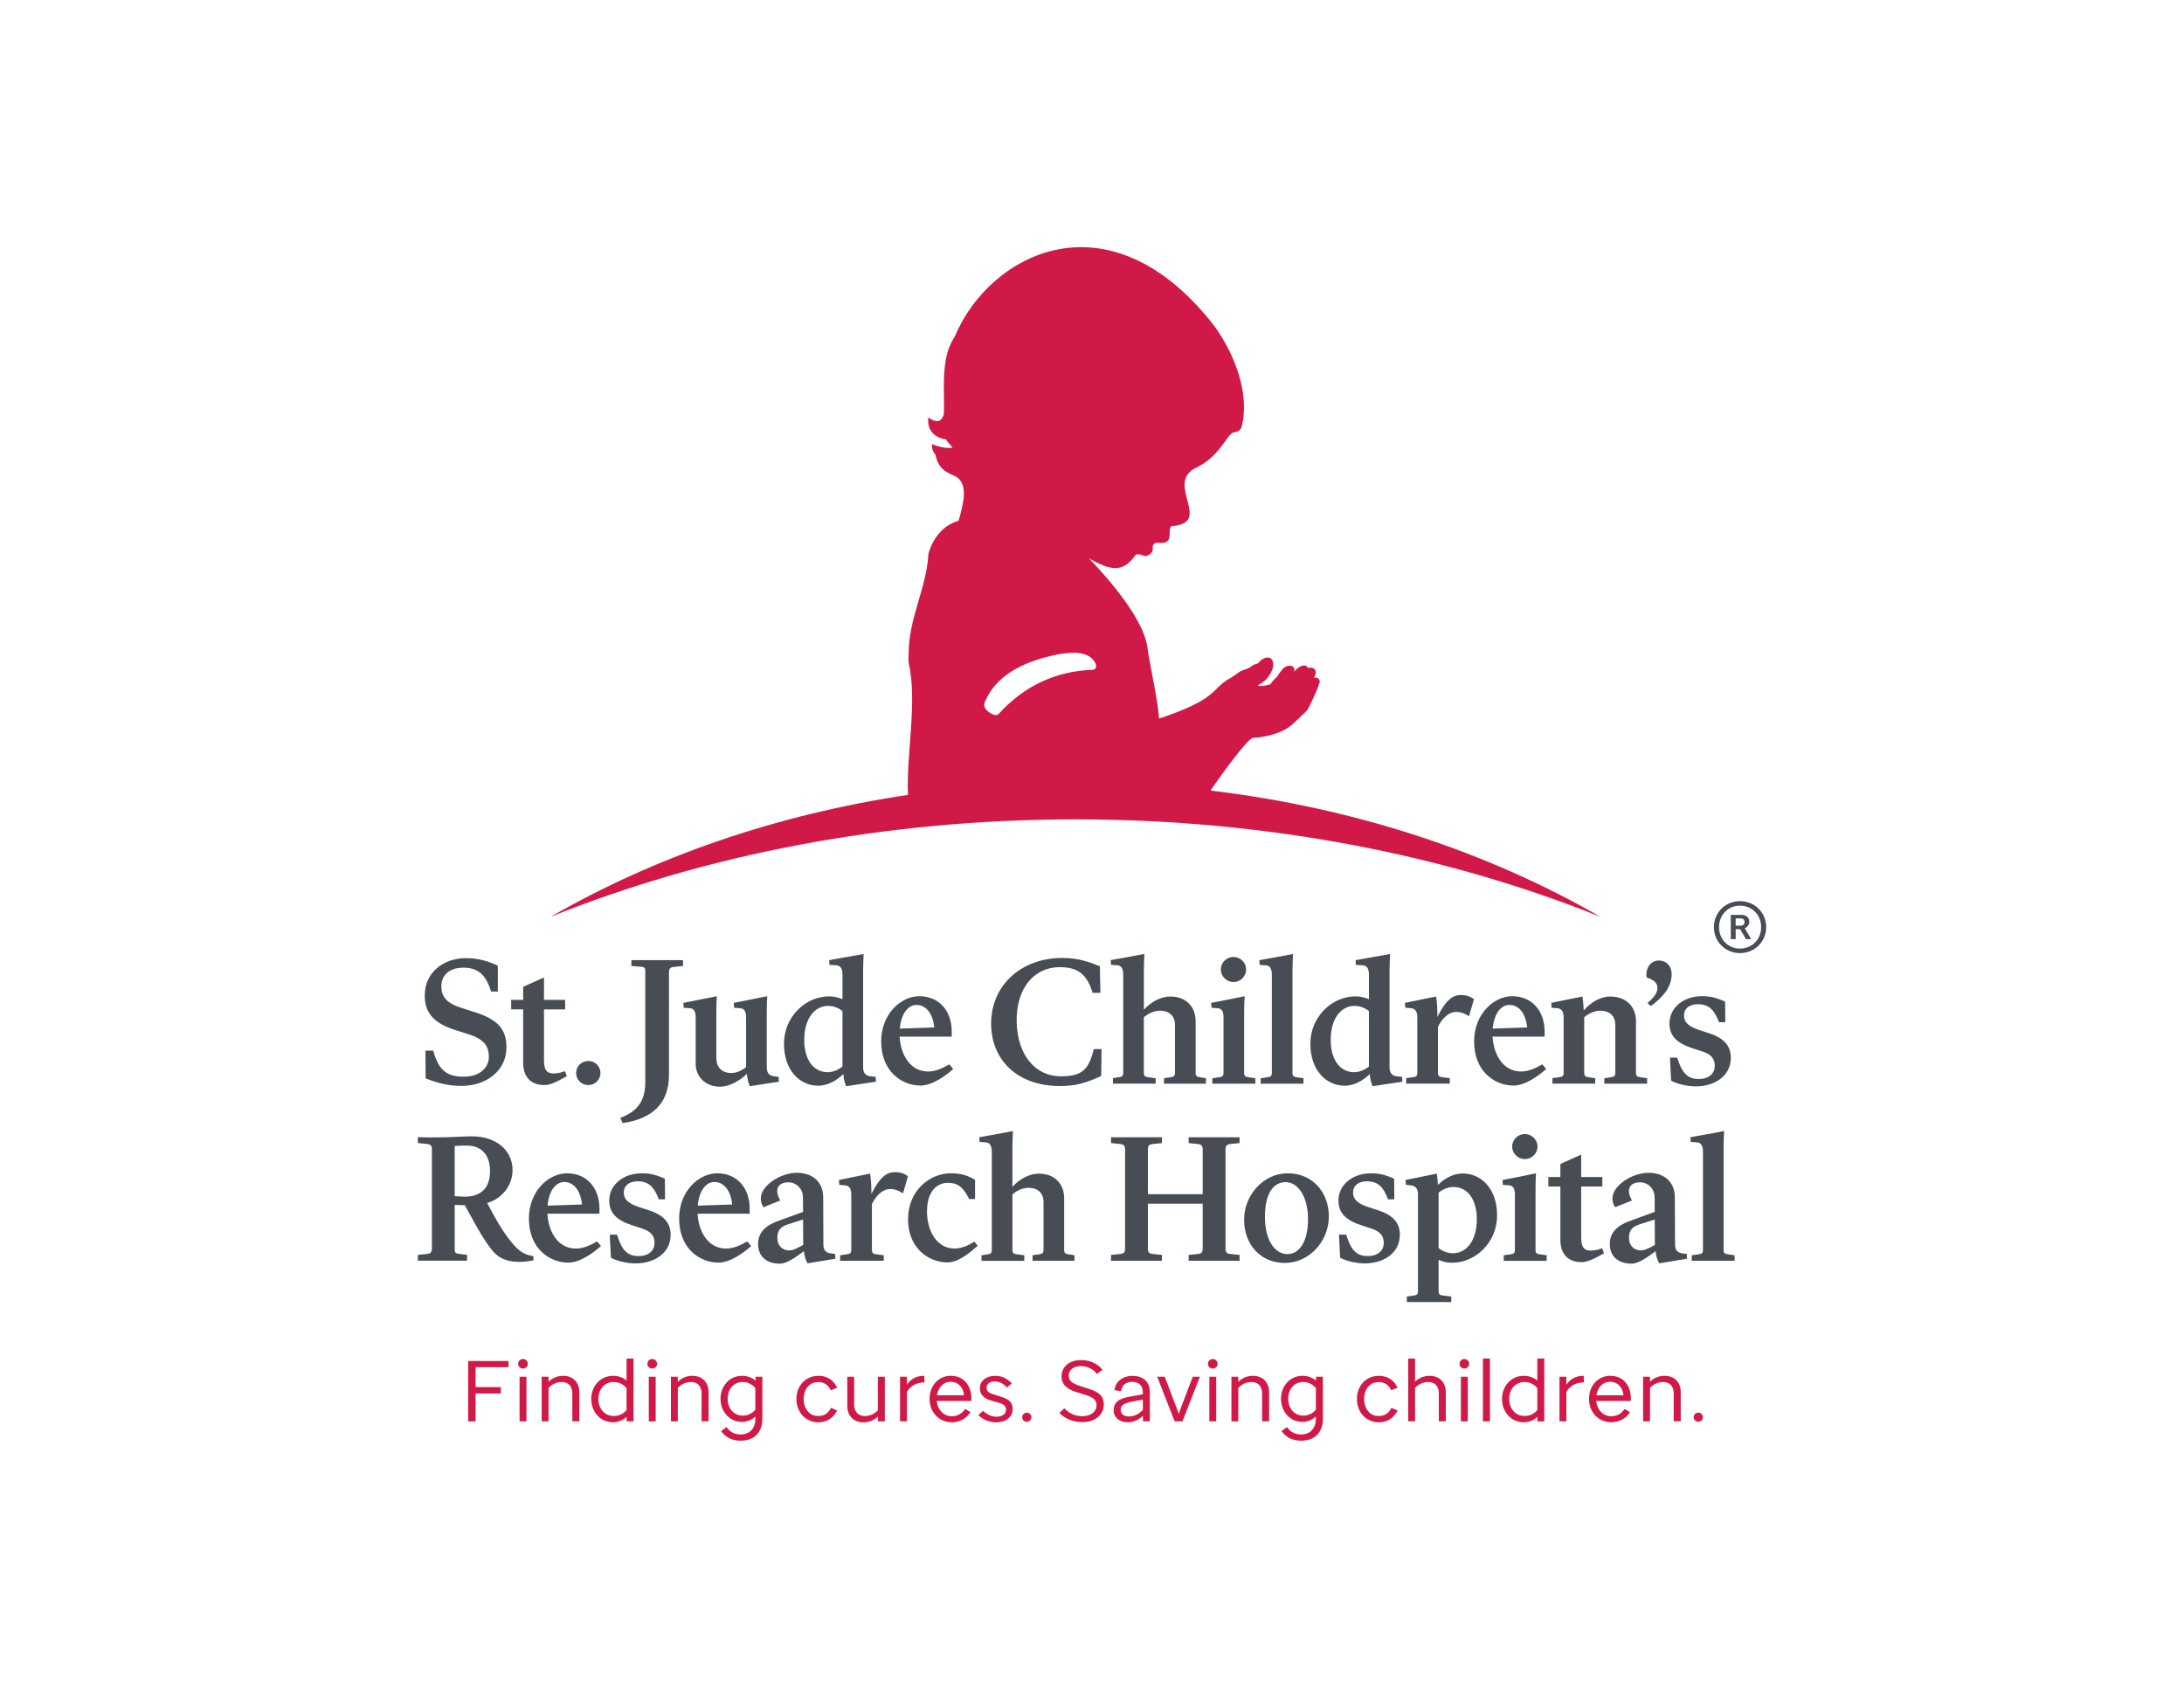 <?xml version="1.0" encoding="UTF-8"?> <svg xmlns="http://www.w3.org/2000/svg" id="Layer_1" viewBox="0 0 792 612"><defs><style>.cls-1{fill:#d11947;}.cls-2{fill:#474c55;}</style></defs><path class="cls-2" d="M625.03,453.21v-37.11c0-2.24.12-4.3.19-6-2.4.49-9.7,1.82-12.2,2.25l.12,1.69,2.33.18c1.35.12,2.09,1.21,2.09,3.34v35.66c0,1.21-.55,1.45-1.48,1.57l-2.57.36v2h15.52v-2l-2.52-.36c-.92-.12-1.47-.36-1.47-1.57M590.74,448.91c0-2.12.62-3.93,3.62-4.9l5.7-1.82.06,9.2c-2.14,1.22-3.74,2-5.09,2-2.64,0-4.29-1.88-4.29-4.48M601.73,458.06l10.05-1.64-.12-1.76-1.47-.18c-1.96-.24-2.76-1.27-2.76-3.33l-.06-17.01c0-4.84-3.07-8.89-9.63-8.89-5.77,0-13,4.6-13,9.26,0,1.15.3,2.36.98,3.21l6.08-2.42c-.73-1.27-1.05-2.3-1.11-3.33-.06-1.82,1.23-3.27,4.05-3.27,3.01,0,5.28,2.48,5.28,5.33l.06,5.39-9.13,3.33c-4.54,1.64-7.18,4.24-7.18,8.3s2.57,7.14,7.91,7.14c2.64,0,5.89-2.47,8.71-4.53.12,1.51.55,3.21,1.35,4.42M581.67,454.42l-.67-1.81c-1.48.53-2.82.85-4.17.85-1.96,0-3.5-.79-3.43-4.84v-18.4h7.67v-3.45h-7.67v-8.11l-7.55,3.39v4.72h-4.36v3.45h4.36v19.37c0,4.06,1.9,8.05,7.66,8.05,1.9,0,4.04-.85,8.16-3.21M560.88,457.15v-2l-2.57-.36c-.92-.12-1.47-.36-1.47-1.57v-21.85c0-2.18.05-4.24.18-5.93-2.39.54-9.68,1.94-12.14,2.42l.12,1.76,2.27.18c1.53.12,2.09,1.33,2.09,3.27v20.16c0,1.21-.56,1.45-1.47,1.57l-2.58.36v2h15.58ZM557.57,415.74c0-2.36-1.96-4.54-4.6-4.54s-4.61,2.18-4.61,4.54,1.97,4.53,4.61,4.53,4.6-2.17,4.6-4.53M527.09,430.39c5.09,0,8.46,4.54,8.46,11.62,0,8.53-4.29,12.41-8.58,12.41-2.02,0-3.74-.67-5.28-1.88v-20.1c1.41-1.15,3.37-2.05,5.39-2.05M526.28,470.1l-3.12-.36c-.92-.12-1.47-.36-1.47-1.58v-11.32c1.53.67,3.12,1.03,4.9,1.03,8.22,0,16.31-7.08,16.31-17.25,0-9.33-5.51-15.13-12.51-15.13-3.37,0-6.56,1.81-8.95,4.17-.06-1.51-.25-3.14-.43-4.11l-11.28,2.3.12,1.76,1.72.18c1.85.18,2.64,1.27,2.64,3.33v35.05c0,1.22-.55,1.46-1.48,1.58l-2.57.36v2h16.13v-2ZM507.65,447.76c0-4.17-2.26-7.08-7.85-8.9l-3.86-1.27c-4.17-1.4-5.27-3.09-5.27-5.2,0-2.42,1.83-4.06,5.09-4.06,4.35,0,6.13,2.66,7.6,6.54h2.27l-.07-7.5c-3.13-1.34-5.21-1.94-8.34-1.94-6.8,0-11.84,4.23-11.84,9.86,0,4.48,2.58,7.15,8.4,9.02l3.36,1.09c3.81,1.21,4.67,3.09,4.67,5.32,0,2.55-1.96,4.73-5.83,4.73-4.35,0-6.2-2.6-7.78-7.76h-2.64l.42,8.36c1.53.85,5.15,2.05,8.96,2.05,6.74,0,12.69-3.69,12.69-10.35M474.34,442.13c0,7.99-3.07,12.59-7.47,12.59-4.73,0-8.16-5.21-8.16-13.5s2.95-12.59,7.48-12.59,8.16,5.27,8.16,13.5M451.16,442.25c0,9.03,5.95,15.68,14.78,15.68s15.95-7.87,15.95-16.83-6.07-15.68-14.9-15.68-15.83,7.93-15.83,16.82M421.36,455.03l-3.49-.36c-.99-.12-1.6-.48-1.6-1.94v-16.28h19.87v16.28c0,1.46-.61,1.82-1.6,1.94l-3.49.36v2.12h18.46v-2.12l-3.49-.36c-.99-.12-1.6-.48-1.6-1.94v-35.96c0-1.46.62-1.81,1.6-1.94l3.49-.36v-2.11h-18.46v2.11l3.49.36c.99.13,1.6.49,1.6,1.94v16.23h-19.87v-16.23c0-1.46.61-1.81,1.6-1.94l3.49-.36v-2.11h-18.46v2.11l3.49.36c.98.13,1.6.49,1.6,1.94v35.96c0,1.46-.62,1.82-1.6,1.94l-3.49.36v2.12h18.46v-2.12ZM371.44,455.15l-2.82-.36c-.92-.12-1.47-.36-1.47-1.57v-20.16c1.47-1.28,3.68-2.36,5.82-2.36,3.62,0,5.46,2.12,5.46,5.14v17.37c0,1.21-.61,1.45-1.47,1.57l-2.52.36v2h15.21v-2l-2.27-.36c-.92-.12-1.48-.36-1.48-1.57v-18.83c0-4.66-3.06-8.83-9.13-8.83-3.44,0-7,1.88-9.63,4.78v-14.22c0-2.24.12-4.3.18-6-2.39.49-9.69,1.82-12.2,2.25l.12,1.69,2.33.18c1.35.12,2.09,1.21,2.09,3.34v35.66c0,1.21-.55,1.45-1.47,1.57l-2.27.36v2h15.52v-2ZM336.17,439.23c0-7.21,3.56-10.35,7.61-10.35,3.25,0,5.4,1.27,7.66,5.87h2.15v-6.96c-2.33-1.34-4.66-2.36-8.77-2.36-7.54,0-15.53,6.11-15.53,16.7s7.67,15.61,14.23,15.61c4.29,0,8.65-3.93,11.04-6.05l-1.22-1.51c-2.15,1.45-4.66,2.53-7.24,2.53-6.38,0-9.94-6.41-9.94-13.5M320.48,455.15l-2.82-.36c-.86-.12-1.47-.36-1.47-1.57v-16.65c1.29-2.54,3.32-5.09,6.08-5.39,1.9-.24,3.68.55,5.21,1.51l1.78-6.17c-1.34-1.09-3.31-1.69-5.52-1.46-3.37.37-5.58,3.64-7.73,7.87,0-2.42-.12-5.69-.49-7.38l-11.28,2.3.12,1.76,2.02.18c1.66.12,2.33,1.27,2.33,3.33v20.1c0,1.21-.55,1.45-1.47,1.57l-2.58.36v2h15.82v-2ZM281.9,448.91c0-2.12.61-3.93,3.61-4.9l5.71-1.82.06,9.2c-2.15,1.22-3.75,2-5.09,2-2.64,0-4.29-1.88-4.29-4.48M292.88,458.06l10.06-1.64-.12-1.76-1.47-.18c-1.97-.24-2.76-1.27-2.76-3.33l-.07-17.01c0-4.84-3.07-8.89-9.62-8.89-5.77,0-13,4.6-13,9.26,0,1.15.3,2.36.98,3.21l6.07-2.42c-.73-1.27-1.04-2.3-1.1-3.33-.06-1.82,1.22-3.27,4.05-3.27,3,0,5.27,2.48,5.27,5.33l.06,5.39-9.14,3.33c-4.54,1.64-7.18,4.24-7.18,8.3s2.57,7.14,7.91,7.14c2.64,0,5.89-2.47,8.72-4.53.12,1.51.55,3.21,1.34,4.42M259.09,428.57c2.39,0,5.7,1.7,6.44,8.17l-12.51.42c.49-5.51,3.06-8.59,6.07-8.59M272.39,451.82l-1.4-1.7c-2.52,1.46-4.97,2.6-7.73,2.6-6.32,0-9.93-5.87-10.3-12.65h18.89v-1.87c0-7.32-4.47-12.77-11.77-12.77-6.62,0-13.8,6.41-13.8,16.4,0,10.89,7.48,15.99,14.29,15.99,4.35,0,9.32-3.76,11.83-6M243.2,447.76c0-4.17-2.27-7.08-7.85-8.9l-3.86-1.27c-4.17-1.4-5.28-3.09-5.28-5.2,0-2.42,1.84-4.06,5.09-4.06,4.35,0,6.13,2.66,7.6,6.54h2.27l-.06-7.5c-3.12-1.34-5.21-1.94-8.34-1.94-6.8,0-11.83,4.23-11.83,9.86,0,4.48,2.57,7.15,8.4,9.02l3.37,1.09c3.81,1.21,4.66,3.09,4.66,5.32,0,2.55-1.96,4.73-5.82,4.73-4.36,0-6.2-2.6-7.79-7.76h-2.64l.43,8.36c1.53.85,5.15,2.05,8.95,2.05,6.75,0,12.69-3.69,12.69-10.35M204.63,428.57c2.39,0,5.71,1.7,6.44,8.17l-12.51.42c.49-5.51,3.07-8.59,6.07-8.59M217.94,451.82l-1.41-1.7c-2.51,1.46-4.97,2.6-7.73,2.6-6.31,0-9.93-5.87-10.3-12.65h18.88v-1.87c0-7.32-4.47-12.77-11.77-12.77-6.63,0-13.81,6.41-13.81,16.4,0,10.89,7.48,15.99,14.29,15.99,4.36,0,9.33-3.76,11.84-6M168.38,433.9c-1.28,0-2.39-.12-3.49-.18v-18.16c1.53-.18,3.12-.18,4.48-.18,5.09,0,8.34,3.27,8.34,9.26,0,6.42-3.62,9.33-9.32,9.27M193.47,457.02l-.06-1.57c-2.94-.37-5.09-1.52-7.97-5.09-3.44-4.11-6.44-9.74-8.77-14.17,5.53-1.58,9.2-6.48,9.2-11.93,0-6.78-5.46-12.23-14.72-12.23-3.68,0-6.86.37-12.63.37-2.14.05-4.66,0-6.99-.06v2.11l3.49.36c.98.13,1.6.61,1.6,1.64v36.26c0,1.46-.62,1.82-1.6,1.94l-3.49.36v2.12h17.85v-2.12l-3.26-.42c-.8-.12-1.22-.49-1.22-1.33v-16.35c1.35,0,2.76.06,3.68.12,2.88,5.15,5.83,11.02,9.38,15.68,3.01,4,6.5,4.84,10.55,4.84,1.54,0,3.43-.3,4.97-.54"></path><path class="cls-2" d="M627.66,383.56c0-4.18-2.27-7.08-7.85-8.9l-3.86-1.27c-4.17-1.4-5.27-3.09-5.27-5.21,0-2.42,1.83-4.06,5.09-4.06,4.35,0,6.12,2.66,7.61,6.53h2.27l-.07-7.5c-3.13-1.34-5.21-1.94-8.34-1.94-6.8,0-11.83,4.23-11.83,9.87,0,4.48,2.57,7.15,8.4,9.02l3.37,1.09c3.8,1.21,4.66,3.09,4.66,5.33,0,2.54-1.97,4.72-5.82,4.72-4.36,0-6.2-2.6-7.79-7.75h-2.64l.43,8.36c1.53.85,5.15,2.06,8.95,2.06,6.75,0,12.69-3.69,12.69-10.35M601.05,358.25c0,1.88-1.41,3.57-3.62,5.45l1.22,1.09c4.23-3.09,7.55-6.78,7.55-11.56,0-3.21-2.21-4.96-4.54-4.96-4.17,0-5.03,4.54-4.48,6.17,2.33.79,3.87,1.76,3.87,3.82M578.48,390.94l-2.52-.36c-.86-.13-1.47-.37-1.47-1.58v-20.16c1.47-1.28,3.68-2.36,5.83-2.36,3.61,0,5.46,2.12,5.46,5.15v17.37c0,1.21-.61,1.45-1.47,1.58l-2.52.36v1.99h15.52v-1.99l-2.58-.36c-.92-.13-1.47-.37-1.47-1.58v-18.83c0-4.66-3.07-8.84-9.38-8.84-3.31,0-6.92,2-9.56,5.02-.06-1.76-.25-3.88-.48-5.02l-11.29,2.3.12,1.76,2.02.18c1.66.12,2.34,1.27,2.34,3.32v20.1c0,1.21-.55,1.45-1.48,1.58l-2.58.36v1.99h15.52v-1.99ZM547.38,364.37c2.4,0,5.71,1.7,6.44,8.17l-12.51.43c.49-5.52,3.07-8.6,6.07-8.6M560.7,387.61l-1.41-1.69c-2.51,1.45-4.96,2.6-7.73,2.6-6.31,0-9.93-5.87-10.3-12.65h18.88v-1.87c0-7.33-4.47-12.78-11.77-12.78-6.63,0-13.8,6.41-13.8,16.4,0,10.89,7.48,15.99,14.29,15.99,4.36,0,9.32-3.76,11.84-6M525.74,390.94l-2.82-.36c-.86-.13-1.47-.37-1.47-1.58v-16.65c1.29-2.54,3.31-5.08,6.07-5.39,1.9-.24,3.68.54,5.21,1.51l1.78-6.17c-1.35-1.09-3.31-1.69-5.52-1.45-3.37.36-5.58,3.63-7.73,7.87,0-2.42-.12-5.7-.49-7.39l-11.28,2.3.13,1.76,2.02.18c1.66.12,2.33,1.27,2.33,3.32v20.1c0,1.21-.55,1.45-1.47,1.58l-2.57.36v1.99h15.82v-1.99ZM482.56,377.14c0-8.53,4.29-12.41,8.6-12.41,2.02,0,3.74.67,5.27,1.88v20.1c-1.41,1.15-3.38,2.06-5.4,2.06-5.09,0-8.46-4.54-8.46-11.63M508.56,392.21l-.12-1.76-1.78-.18c-1.96-.18-2.76-1.27-2.76-3.32v-35.05c0-2.24.13-4.3.18-5.99l-12.51,2.24.12,1.7,2.64.17c1.35.13,2.09,1.21,2.09,3.33v8.96c-1.53-.66-3.13-1.03-4.91-1.03-8.22,0-16.32,7.09-16.32,17.25,0,9.32,5.52,15.14,12.52,15.14,3.37,0,6.62-1.88,9.01-4.24.13,1.52.49,3.27,1.04,4.42l10.79-1.64ZM468.7,389.01v-37.11c0-2.24.13-4.3.19-5.99-2.39.48-9.69,1.82-12.21,2.24l.12,1.7,2.34.17c1.35.13,2.08,1.21,2.08,3.33v35.66c0,1.21-.55,1.45-1.47,1.58l-2.58.36v1.99h15.51v-1.99l-2.51-.36c-.92-.13-1.47-.37-1.47-1.58M455.22,392.94v-1.99l-2.57-.36c-.93-.13-1.48-.37-1.48-1.58v-21.86c0-2.18.07-4.23.19-5.93-2.39.54-9.69,1.94-12.15,2.42l.13,1.76,2.26.18c1.54.12,2.09,1.33,2.09,3.27v20.16c0,1.21-.55,1.45-1.47,1.58l-2.58.36v1.99h15.58ZM451.9,351.53c0-2.36-1.96-4.54-4.59-4.54s-4.6,2.18-4.6,4.54,1.96,4.54,4.6,4.54,4.59-2.18,4.59-4.54M419.09,390.94l-2.82-.36c-.92-.13-1.47-.37-1.47-1.58v-20.16c1.47-1.28,3.68-2.36,5.83-2.36,3.62,0,5.46,2.12,5.46,5.15v17.37c0,1.21-.61,1.45-1.47,1.58l-2.51.36v1.99h15.21v-1.99l-2.27-.36c-.92-.13-1.47-.37-1.47-1.58v-18.83c0-4.66-3.07-8.84-9.14-8.84-3.44,0-6.99,1.88-9.63,4.78v-14.23c0-2.24.12-4.3.18-5.99-2.39.48-9.69,1.82-12.2,2.24l.12,1.7,2.33.17c1.35.13,2.09,1.21,2.09,3.33v35.66c0,1.21-.55,1.45-1.47,1.58l-2.27.36v1.99h15.51v-1.99ZM399.34,390.15l.12-9.75h-2.82c-1.78,7.27-4.05,9.87-11.96,9.87-9.2,0-15.76-7.69-16-19.79-.24-11.98,6.2-19.8,15.64-19.8,6.75,0,9.94,2.79,11.9,9.32h2.82l-.18-9.62c-3.87-1.58-7.79-3.03-13.61-3.03-15.33,0-25.83,10.29-25.83,23.73s9.69,22.7,24.9,22.7c5.83,0,9.45-1.09,15.03-3.64M332.37,364.37c2.39,0,5.71,1.7,6.44,8.17l-12.51.43c.49-5.52,3.07-8.6,6.07-8.6M345.68,387.61l-1.41-1.69c-2.52,1.45-4.97,2.6-7.73,2.6-6.32,0-9.93-5.87-10.3-12.65h18.89v-1.87c0-7.33-4.47-12.78-11.77-12.78-6.63,0-13.81,6.41-13.81,16.4,0,10.89,7.48,15.99,14.29,15.99,4.36,0,9.33-3.76,11.84-6M291.65,377.14c0-8.53,4.29-12.41,8.59-12.41,2.02,0,3.74.67,5.27,1.88v20.1c-1.42,1.15-3.37,2.06-5.4,2.06-5.09,0-8.46-4.54-8.46-11.63M317.66,392.21l-.12-1.76-1.78-.18c-1.97-.18-2.76-1.27-2.76-3.32v-35.05c0-2.24.12-4.3.18-5.99l-12.51,2.24.12,1.7,2.64.17c1.35.13,2.09,1.21,2.09,3.33v8.96c-1.54-.66-3.13-1.03-4.91-1.03-8.22,0-16.31,7.09-16.31,17.25,0,9.32,5.52,15.14,12.51,15.14,3.37,0,6.62-1.88,9.01-4.24.12,1.52.49,3.27,1.04,4.42l10.8-1.64ZM271.91,393.85l10.55-1.64-.12-1.76-1.53-.18c-1.96-.24-2.76-1.27-2.76-3.32v-19.8c0-2.18.06-4.23.18-5.93l-12.14,2.42.12,1.76,2.27.18c1.53.12,2.08,1.33,2.08,3.27v18.1c-1.53,1.21-3.49,2.12-5.33,2.12-3.62,0-5.46-2.24-5.46-5.45v-16.47c0-2.18.06-4.23.18-5.93l-12.14,2.42.12,1.76,2.26.18c1.54.12,2.09,1.33,2.09,3.27v16.95c0,4.17,3.13,8.23,8.9,8.23,3.19,0,6.99-2.06,9.68-4.66.13,1.58.5,3.27,1.05,4.48M242.59,352.56c0-1.45.61-1.81,1.65-1.94l3.44-.36v-2.12h-18.71v2.12l3.87.3c.8.06,1.16.49,1.16,1.39v40.32c0,7.32-3.07,10.77-9.07,13.07l.86,1.88c10.43-1.52,16.81-6.78,16.81-17.5v-37.17ZM217.75,389.07c0-2.3-1.84-4.36-4.42-4.36s-4.41,2.06-4.41,4.36,1.84,4.36,4.41,4.36,4.42-2.06,4.42-4.36M205.55,390.21l-.67-1.81c-1.47.54-2.82.84-4.17.84-1.96,0-3.5-.79-3.44-4.84v-18.4h7.67v-3.46h-7.67v-8.11l-7.55,3.39v4.72h-4.35v3.46h4.35v19.37c0,4.06,1.9,8.06,7.67,8.06,1.9,0,4.05-.85,8.15-3.21M183.66,379.8c0-5.81-2.27-9.81-11.04-12.65l-5.64-1.81c-5.22-1.7-6.93-4.18-6.93-7.69,0-4.23,3.13-6.78,7.97-6.78s8.09,2.06,10.06,8.66h2.45v-9.38c-3.68-1.7-7.18-2.73-11.53-2.73-8.46,0-14.97,5.39-14.97,13.5,0,5.87,2.71,9.92,11.11,12.58l4.97,1.58c5.46,1.76,7.17,4.3,7.17,8.12s-3.19,7.2-9.07,7.2c-6.25,0-9.13-2.3-11.1-9.44h-2.82l.06,10.05c5.14,2,8.65,2.72,13.12,2.72,8.95,0,16.19-5.57,16.19-13.93"></path><path class="cls-2" d="M630.98,343.95c-4.34,0-7.59-3.34-7.59-7.78s3.26-7.78,7.59-7.78,7.68,3.34,7.68,7.78-3.3,7.78-7.68,7.78M630.98,326.75c-5.3,0-9.45,4.14-9.45,9.42s4.15,9.42,9.45,9.42,9.5-4.13,9.5-9.42-4.17-9.42-9.5-9.42"></path><path class="cls-2" d="M631.18,335.67h-1.77v-2.68h1.86c.84,0,1.38.54,1.38,1.36,0,.65-.46,1.32-1.47,1.32M632.82,336.55c.98-.53,1.54-1.37,1.54-2.29,0-1.54-1.08-2.52-2.75-2.52h-3.96v8.78h1.77v-3.6h1.63l2.09,3.6h1.91l-2.33-3.91.11-.06Z"></path><path class="cls-1" d="M397.4,242.03c-.27.77-1.05.83-1.05.83-13.5.44-25.06,5.87-34.36,16.17,0,0-1.04,1.01-3.66-1.05-2.01-1.57-1.27-3.22-1.27-3.22,3.58-9,12.8-14.94,27.38-17.64l.43-.06c2.98-.41,9.93-1.37,12.3,3.3,0,0,.51.9.24,1.68M439.1,286.66l-.08-.11c5.16-7.44,12.27-17,14.81-18.77.18-.08.31-.14.51-.23,7.68-.44,11.99-3.12,13.13-3.94,1.45-1.04,5.7-5.16,6.4-5.91.73-.77,2.94-5.76,3.83-7.86h0s-.1.17-.1.17l.36-.83.06-.22.58-1.8c-.02-.56-.32-1.03-.8-1.3-.34-.18-.77-.18-1.23-.13.02-.05.03-.11.03-.11.27-.58.57-1.33.57-1.86v-.13c-.08-.58-.4-1.04-.89-1.33-.51-.28-1.19-.26-1.88-.11-.36-.46-.73-.74-.83-.77-.15-.1-.99-.4-2.54.54-.6.35-1.22,1.01-1.7,1.62.06-.47.12-.95.12-.95-.14-.52-.52-.94-1.05-1.13-.74-.28-1.67-.1-2.57.49-.98.67-2.3,2.74-2.68,3.36-.33.27-1.63,1.4-2.41,2.74-2.51.81-4.07.76-4.72.51,1.52-.88,2.73-1.72,3.38-2.49,1.49-1.79,2.33-3.68,2.33-5.2,0-.26-.02-.51-.07-.76-.15-.71-.53-1.25-1.08-1.54-1.51-.75-3.3.77-3.65,1.09-.03.04-.53.56-.8.86-.56.14-1.76.49-2.55,1.19-.56.49-1.22.71-1.98.97-.93.31-1.97.67-3,1.54l-.08.06s.05-.03.07-.05c-.19.13-1.84,1.23-2.35,1.58-2.38,1.24-3.63,2.49-4.98,3.82-2.66,2.65-6.01,5.93-20.97,10.89-.13-5.48-3.51-20.2-4.19-25.83-1.38-9.95-12.92-23.64-21.21-32.3,7.82,4.54,12.2,5.18,16.51-.68,1.14-1.78,2.93.14,4.55-.17,2.37-1.23,2.06-1.89,2.06-3.6.69-1.84,2.55-.93,3.94-1.15,3.49-.58,1.41-4.23,2.78-6.07,15.32-.91-1.95-15,8.36-20.83,6.71-3.13,9.24-7.3,12.24-11.34,2.47-3.33,2.98-.73,4.83-3.46,3.34-12-2.43-26.81-9.85-36.99-38.02-48.88-81.44-26.34-94.1,3.93-5.23,7.69-3.62,18.88-3.91,28.08-.99,3.2-2.91,3.11-5.67,1.22-.62,6.34,4.33,7.6,6.53,8.02.23.81,1.68,2.05,2.28,2.89-1.98.57-6.12-.57-7.47-1.3-.06,1.44.12,2.61,1.28,3.93.91,4.51,3.21,6.12,6.48,7.45,6.1,2.47,3.24,10.83,2.52,14.27-.22.76-.46,1.52-.66,2.24-5.64,1.45-9.4,6.55-10.9,11.84-.69,12.84-7.31,23.49-7.19,36.77,0,0-.12,1.94,0,2.74,3.29,14.37-.91,33.2-.22,48.01-47.94,7.15-92.04,22.55-129.64,44.22,55.77-22.43,120.84-35.35,190.38-35.35s134.61,12.92,190.37,35.35c-40.64-23.42-88.84-39.52-141.29-45.78"></path><path class="cls-1" d="M172.47,515.36v-10.09h9.15v-2.32h-9.15v-7.22h11.93v-2.25h-14.62v21.88h2.69ZM189.64,496.23c.99,0,1.77-.75,1.77-1.72s-.79-1.75-1.77-1.75-1.74.79-1.74,1.75.8,1.72,1.74,1.72M190.91,499.2h-2.5v16.16h2.5v-16.16ZM203.68,501.11c2.28,0,3.87,1.41,3.87,4.13v10.12h2.53v-10.63c0-3.47-2.28-5.87-5.86-5.87-2.06,0-3.92.77-5.29,2.18l-.02-1.84h-2.48v16.16h2.5v-12.12c1.46-1.53,3.2-2.13,4.75-2.13M227.24,515.36h2.5v-22.75h-2.53v7.97c-1.3-1.13-3.01-1.72-4.94-1.72-4.5.02-7.86,3.65-7.86,8.4s3.33,8.44,7.86,8.44c1.93,0,3.67-.72,4.94-1.97l.03,1.62ZM217.01,507.27c0-3.56,2.25-6.16,5.55-6.16,1.8,0,3.42.75,4.66,2.22v7.94c-1.2,1.44-2.82,2.16-4.66,2.16-3.3,0-5.55-2.66-5.55-6.16M236.51,496.23c.99,0,1.78-.75,1.78-1.72s-.79-1.75-1.78-1.75-1.74.79-1.74,1.75.8,1.72,1.74,1.72M237.78,499.2h-2.5v16.16h2.5v-16.16ZM250.56,501.11c2.28,0,3.86,1.41,3.86,4.13v10.12h2.54v-10.63c0-3.47-2.28-5.87-5.86-5.87-2.06,0-3.92.77-5.29,2.18l-.03-1.84h-2.48v16.16h2.5v-12.12c1.45-1.53,3.2-2.13,4.75-2.13M276.46,514.49v-15.29h-2.47v1.4c-1.3-1.12-3.01-1.74-4.94-1.74-4.46.02-7.76,3.65-7.76,8.31s3.26,8.4,7.73,8.4c1.93,0,3.64-.72,4.91-1.96v.87c0,3.37-2.03,5.65-5.35,5.65-2.22,0-3.9-.91-5.1-2.68l-2,1.47c1.49,2,3.64,3.47,7.15,3.47,5.1,0,7.83-3.22,7.83-7.91M263.88,507.17c0-3.47,2.19-6.06,5.45-6.06,1.77,0,3.36.75,4.59,2.22v7.82c-1.2,1.43-2.79,2.15-4.59,2.15-3.26,0-5.45-2.66-5.45-6.13M296.75,498.87c-4.59,0-7.94,3.56-7.94,8.4s3.39,8.46,7.98,8.46c3.17,0,5.51-1.75,6.78-4.28l-2.22-.97c-.99,1.81-2.15,2.96-4.71,2.96-2.98,0-5.19-2.5-5.19-6.18s2.22-6.13,5.22-6.13c2.48,0,3.74,1.25,4.63,3l2.28-1c-1.3-2.69-3.65-4.28-6.81-4.28M318.37,515.36h2.5v-16.16h-2.53v12.19c-1.43,1.47-3.14,2.06-4.69,2.06-2.27,0-3.89-1.4-3.89-4.12v-10.13h-2.5v10.63c0,3.47,2.25,5.9,5.86,5.9,2,0,3.86-.74,5.23-2.09l.03,1.72ZM335.27,501.26l-.1-2.4c-2.57-.04-4.88,1.02-6.27,3.24l-.03-2.91h-2.48v16.16h2.5v-10.63c1.17-2.34,3.96-3.53,6.37-3.47M351.98,512.02l-1.99-1.13c-1.17,1.75-2.82,2.63-4.88,2.63-2.88,0-5.12-2.35-5.41-5.54h12.53c.03-.34.03-.62.03-.97,0-4.19-2.41-8.16-7.5-8.16-4.18,0-7.66,3.34-7.66,8.4s3.64,8.46,8.07,8.46c2.79,0,5.31-1.31,6.8-3.71M344.7,501.02c2.85,0,4.68,2.13,4.87,4.9h-9.81c.47-2.96,2.47-4.9,4.94-4.9M354.74,513.08c1.93,1.75,3.96,2.65,6.53,2.65,3.42,0,5.95-1.81,5.95-4.84,0-2.19-1.05-3.47-4.18-4.43l-2.88-.91c-1.56-.47-2.38-1.13-2.38-2.38,0-1.34,1.08-2.28,2.92-2.28,1.74,0,3.22.82,4.46,2.22l1.78-1.53c-1.78-1.75-3.55-2.71-6.08-2.71-3.04,0-5.51,1.62-5.51,4.53,0,2.09,1.27,3.63,4.06,4.44l3.01.84c1.65.5,2.41,1.22,2.41,2.48,0,1.46-1.27,2.53-3.49,2.53-1.52,0-3.07-.53-4.84-2.13l-1.74,1.53ZM372.36,512.21c-.92,0-1.68.75-1.68,1.66s.76,1.66,1.68,1.66,1.68-.75,1.68-1.66-.76-1.66-1.68-1.66M392.52,515.67c4.66,0,7.76-2.75,7.76-6.41,0-2.63-1.24-4.35-5.19-5.6l-3.8-1.25c-2.54-.81-3.74-1.84-3.74-3.65,0-2,1.7-3.41,4.47-3.41,2.24,0,4.4,1.03,5.79,2.84l2-1.54c-1.56-1.93-4.15-3.5-7.76-3.5-4.18,0-7.09,2.31-7.09,5.97,0,2.65,1.68,4.47,5.03,5.53l3.92,1.22c3.01.94,3.74,2.13,3.74,3.66,0,2.28-2.03,3.97-5.16,3.97-2.69,0-4.82-1.13-6.52-2.85l-1.81,1.66c2,2.09,4.94,3.34,8.36,3.34M414.48,515.36h2.5v-10.5c0-3.69-2.22-5.97-6.27-5.97s-6.36,2.5-6.55,5.19l2.44.34c.19-2.07,1.55-3.38,3.99-3.38s3.86,1.44,3.86,3.81v.72l-4.84.85c-4.21.75-5.76,2.25-5.76,5,0,2.47,2.03,4.29,5.13,4.29,2.09,0,4.12-.97,5.51-2.41v2.06ZM406.41,511.17c0-1.59,1.04-2.37,4.62-3.06l3.42-.6v3.69c-1.3,1.4-3.01,2.41-5.06,2.41-1.84,0-2.98-.94-2.98-2.44M435.14,499.2h-2.6l-4.34,11.38-.73,2.06-.76-2.06-4.34-11.38h-2.73l6.33,16.16h2.85l6.31-16.16ZM439.78,496.23c.98,0,1.77-.75,1.77-1.72s-.8-1.75-1.77-1.75-1.74.79-1.74,1.75.79,1.72,1.74,1.72M441.05,499.2h-2.5v16.16h2.5v-16.16ZM453.82,501.11c2.28,0,3.86,1.41,3.86,4.13v10.12h2.54v-10.63c0-3.47-2.28-5.87-5.86-5.87-2.06,0-3.93.77-5.29,2.18l-.04-1.84h-2.47v16.16h2.5v-12.12c1.45-1.53,3.19-2.13,4.75-2.13M479.72,514.49v-15.29h-2.48v1.4c-1.3-1.12-3.01-1.74-4.94-1.74-4.46.02-7.76,3.65-7.76,8.31s3.27,8.4,7.73,8.4c1.93,0,3.65-.72,4.91-1.96v.87c0,3.37-2.03,5.65-5.35,5.65-2.22,0-3.9-.91-5.1-2.68l-2,1.47c1.49,2,3.64,3.47,7.16,3.47,5.1,0,7.82-3.22,7.82-7.91M467.15,507.17c0-3.47,2.19-6.06,5.44-6.06,1.78,0,3.36.75,4.6,2.22v7.82c-1.21,1.43-2.79,2.15-4.6,2.15-3.25,0-5.44-2.66-5.44-6.13M500.01,498.87c-4.59,0-7.94,3.56-7.94,8.4s3.38,8.46,7.98,8.46c3.17,0,5.51-1.75,6.78-4.28l-2.23-.97c-.98,1.81-2.14,2.96-4.71,2.96-2.98,0-5.2-2.5-5.2-6.18s2.22-6.13,5.23-6.13c2.47,0,3.74,1.25,4.62,3l2.28-1c-1.3-2.69-3.65-4.28-6.81-4.28M517.91,501.11c2.28,0,3.86,1.41,3.86,4.13v10.12h2.53v-10.63c0-3.47-2.28-5.87-5.86-5.87-2.06,0-3.93.77-5.28,2.15v-8.41h-2.5v22.75h2.5v-12.12c1.45-1.53,3.19-2.13,4.75-2.13M531.01,496.23c.97,0,1.77-.75,1.77-1.72s-.8-1.75-1.77-1.75-1.74.79-1.74,1.75.78,1.72,1.74,1.72M532.27,499.2h-2.5v16.16h2.5v-16.16ZM537.77,515.36h2.54v-22.76h-2.54v22.76ZM557.52,515.36h2.5v-22.75h-2.53v7.97c-1.3-1.13-3.01-1.72-4.94-1.72-4.5.02-7.86,3.65-7.86,8.4s3.33,8.44,7.86,8.44c1.93,0,3.67-.72,4.94-1.97l.02,1.62ZM547.29,507.27c0-3.56,2.25-6.16,5.55-6.16,1.8,0,3.42.75,4.65,2.22v7.94c-1.21,1.44-2.82,2.16-4.65,2.16-3.3,0-5.55-2.66-5.55-6.16M574.4,501.26l-.09-2.4c-2.57-.04-4.89,1.02-6.28,3.24l-.03-2.91h-2.47v16.16h2.5v-10.63c1.18-2.34,3.96-3.53,6.37-3.47M591.12,512.02l-1.99-1.13c-1.17,1.75-2.82,2.63-4.88,2.63-2.88,0-5.13-2.35-5.41-5.54h12.54c.03-.34.03-.62.03-.97,0-4.19-2.41-8.16-7.51-8.16-4.17,0-7.66,3.34-7.66,8.4s3.64,8.46,8.08,8.46c2.79,0,5.32-1.31,6.8-3.71M583.84,501.02c2.85,0,4.68,2.13,4.87,4.9h-9.81c.47-2.96,2.47-4.9,4.94-4.9M603.1,501.11c2.27,0,3.86,1.41,3.86,4.13v10.12h2.54v-10.63c0-3.47-2.28-5.87-5.86-5.87-2.06,0-3.93.77-5.28,2.18l-.04-1.84h-2.46v16.16h2.5v-12.12c1.45-1.53,3.19-2.13,4.75-2.13M615.86,512.21c-.92,0-1.68.75-1.68,1.66s.76,1.66,1.68,1.66,1.68-.75,1.68-1.66-.76-1.66-1.68-1.66"></path></svg> 